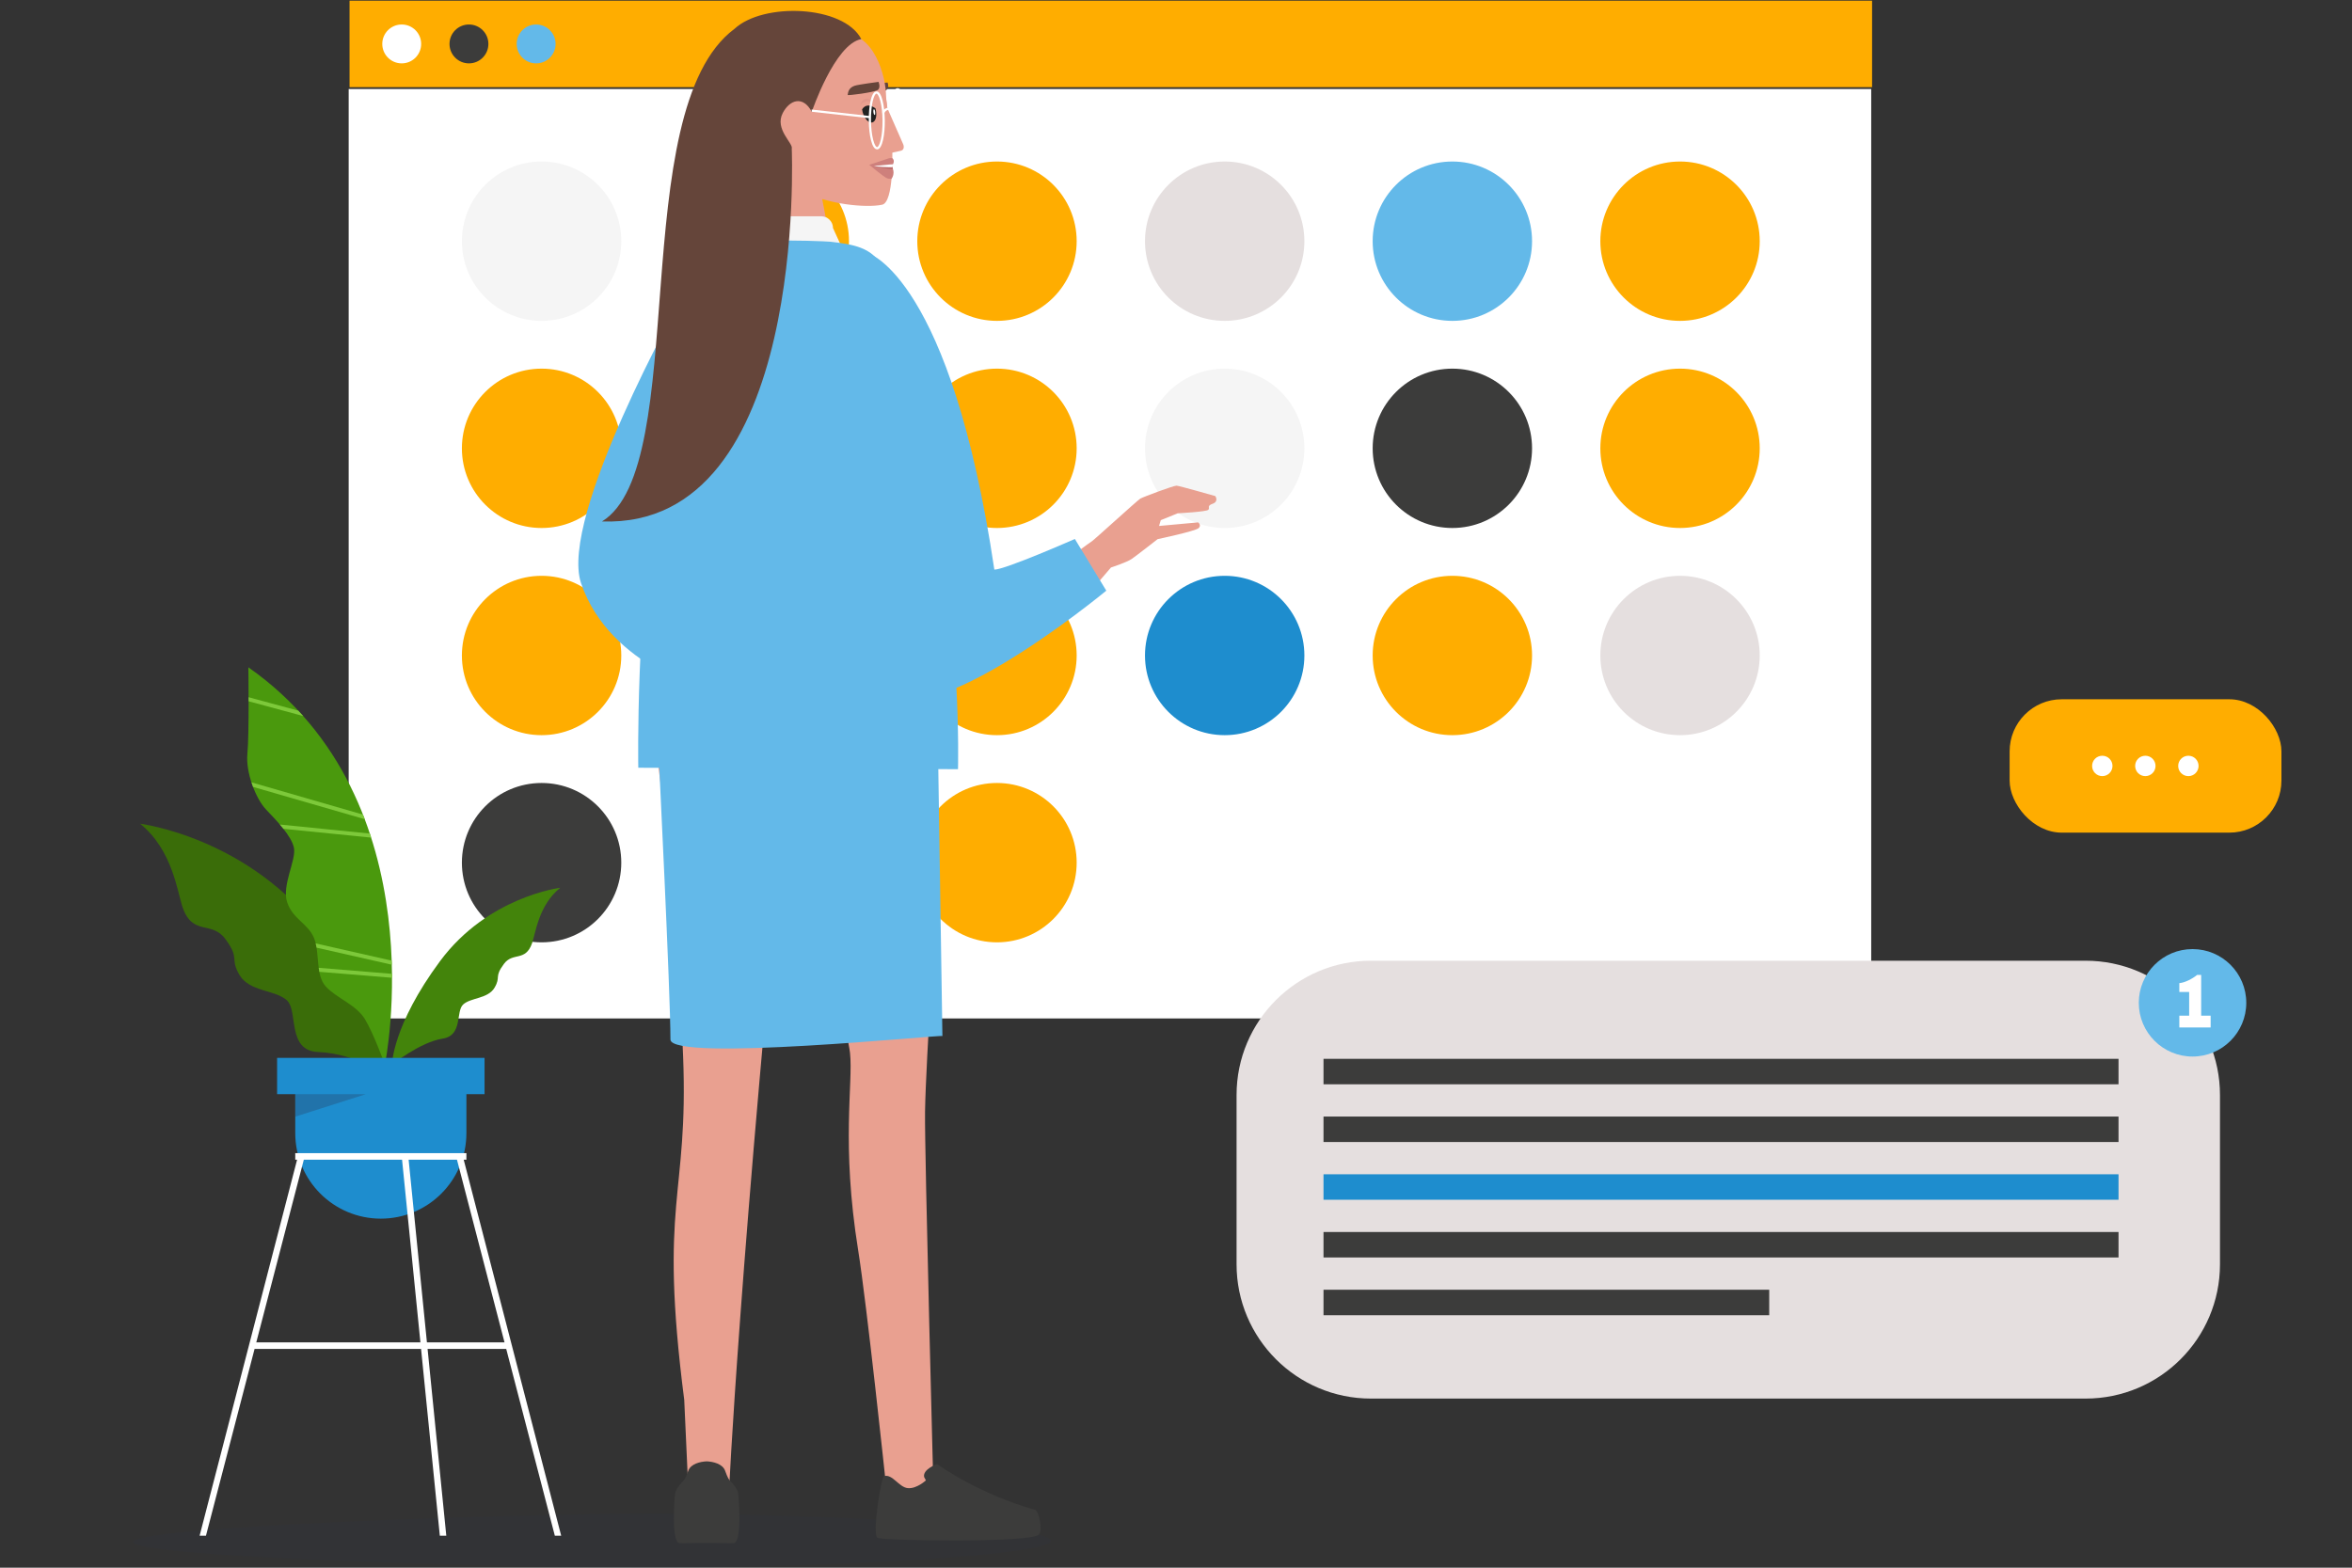 <?xml version="1.0" encoding="UTF-8"?><svg id="Layer_1" xmlns="http://www.w3.org/2000/svg" viewBox="0 0 600 400"><rect x="0" y="0" width="600" height="400" fill="#333333" stroke="none"/><defs><style>.cls-1{opacity:.1;}.cls-1,.cls-2{fill:#2a3756;}.cls-3{fill:#f5f5f5;}.cls-4{fill:#e9a090;}.cls-5{fill:#fff;}.cls-6{fill:#ffad00;}.cls-7{fill:#e5dfdf;}.cls-8{fill:#7dc93a;}.cls-9{fill:#65453a;}.cls-10{fill:#b76565;}.cls-11{fill:#ce807c;}.cls-12{fill:#e1988b;}.cls-13{fill:#1e8dce;}.cls-14{fill:#222221;}.cls-15{fill:#43840b;}.cls-16{fill:#63b9e9;}.cls-17{fill:#3a6d09;}.cls-18{fill:#3c3c3b;}.cls-19{fill:#4a990d;}.cls-2{opacity:.3;}</style></defs><path class="cls-1" d="M268.08,393.13c0,3.8-58.1,6.87-100.7,6.87s-133.4-2.74-133.4-6.54,90.8-7.21,133.4-7.21,100.7,3.08,100.7,6.87Z"/><g><rect class="cls-6" x="89.17" y=".17" width="388.4" height="22.07"/><rect class="cls-5" x="88.95" y="22.71" width="388.4" height="237.15"/><g><path class="cls-3" d="M158.49,61.54c0,11.23-9.1,20.33-20.33,20.33s-20.33-9.1-20.33-20.33,9.1-20.33,20.33-20.33,20.33,9.1,20.33,20.33Z"/><path class="cls-6" d="M216.58,61.54c0,11.23-9.1,20.33-20.33,20.33s-20.33-9.1-20.33-20.33,9.1-20.33,20.33-20.33,20.33,9.1,20.33,20.33Z"/><path class="cls-6" d="M274.66,61.54c0,11.23-9.1,20.33-20.33,20.33s-20.33-9.1-20.33-20.33,9.1-20.33,20.33-20.33,20.33,9.1,20.33,20.33Z"/><path class="cls-7" d="M332.75,61.54c0,11.23-9.1,20.33-20.33,20.33s-20.33-9.1-20.33-20.33,9.1-20.33,20.33-20.33,20.33,9.1,20.33,20.33Z"/><path class="cls-16" d="M390.83,61.54c0,11.23-9.1,20.33-20.33,20.33s-20.33-9.1-20.33-20.33,9.1-20.33,20.33-20.33,20.33,9.1,20.33,20.33Z"/><path class="cls-6" d="M448.91,61.54c0,11.23-9.1,20.33-20.33,20.33s-20.33-9.1-20.33-20.33,9.1-20.33,20.33-20.33,20.33,9.1,20.33,20.33Z"/><path class="cls-6" d="M158.49,114.39c0,11.23-9.1,20.33-20.33,20.33s-20.33-9.1-20.33-20.33,9.1-20.33,20.33-20.33,20.33,9.1,20.33,20.33Z"/><path class="cls-6" d="M216.58,114.39c0,11.23-9.1,20.33-20.33,20.33s-20.33-9.1-20.33-20.33,9.1-20.33,20.33-20.33,20.33,9.1,20.33,20.33Z"/><path class="cls-6" d="M274.66,114.39c0,11.23-9.1,20.33-20.33,20.33s-20.33-9.1-20.33-20.33,9.1-20.33,20.33-20.33,20.33,9.1,20.33,20.33Z"/><path class="cls-3" d="M332.75,114.39c0,11.23-9.1,20.33-20.33,20.33s-20.33-9.1-20.33-20.33,9.1-20.33,20.33-20.33,20.33,9.1,20.33,20.33Z"/><path class="cls-18" d="M390.83,114.39c0,11.23-9.1,20.33-20.33,20.33s-20.33-9.1-20.33-20.33,9.1-20.33,20.33-20.33,20.33,9.1,20.33,20.33Z"/><path class="cls-6" d="M448.91,114.39c0,11.23-9.1,20.33-20.33,20.33s-20.33-9.1-20.33-20.33,9.1-20.33,20.33-20.33,20.33,9.1,20.33,20.33Z"/><path class="cls-6" d="M158.49,167.25c0,11.23-9.1,20.33-20.33,20.33s-20.33-9.1-20.33-20.33,9.1-20.33,20.33-20.33,20.33,9.1,20.33,20.33Z"/><path class="cls-6" d="M216.58,167.25c0,11.23-9.1,20.33-20.33,20.33s-20.33-9.1-20.33-20.33,9.1-20.33,20.33-20.33,20.33,9.1,20.33,20.33Z"/><path class="cls-6" d="M274.66,167.25c0,11.23-9.1,20.33-20.33,20.33s-20.33-9.1-20.33-20.33,9.1-20.33,20.33-20.33,20.33,9.1,20.33,20.33Z"/><path class="cls-13" d="M332.75,167.25c0,11.23-9.1,20.33-20.33,20.33s-20.33-9.1-20.33-20.33,9.1-20.33,20.33-20.33,20.33,9.1,20.33,20.33Z"/><path class="cls-6" d="M390.83,167.25c0,11.23-9.1,20.33-20.33,20.33s-20.33-9.1-20.33-20.33,9.1-20.33,20.33-20.33,20.33,9.1,20.33,20.33Z"/><path class="cls-7" d="M448.91,167.25c0,11.23-9.1,20.33-20.33,20.33s-20.33-9.1-20.33-20.33,9.1-20.33,20.33-20.33,20.33,9.1,20.33,20.33Z"/><path class="cls-18" d="M158.49,220.11c0,11.23-9.1,20.33-20.33,20.33s-20.33-9.1-20.33-20.33,9.1-20.33,20.33-20.33,20.33,9.1,20.33,20.33Z"/><path class="cls-6" d="M216.58,220.11c0,11.23-9.1,20.33-20.33,20.33s-20.33-9.1-20.33-20.33,9.1-20.33,20.33-20.33,20.33,9.1,20.33,20.33Z"/><path class="cls-6" d="M274.66,220.11c0,11.23-9.1,20.33-20.33,20.33s-20.33-9.1-20.33-20.33,9.1-20.33,20.33-20.33,20.33,9.1,20.33,20.33Z"/></g><g><path class="cls-5" d="M107.44,11.21c0,2.74-2.22,4.96-4.96,4.96s-4.96-2.22-4.96-4.96,2.22-4.96,4.96-4.96,4.96,2.22,4.96,4.96Z"/><path class="cls-18" d="M124.59,11.21c0,2.74-2.22,4.96-4.96,4.96s-4.96-2.22-4.96-4.96,2.22-4.96,4.96-4.96,4.96,2.22,4.96,4.96Z"/><path class="cls-16" d="M141.73,11.21c0,2.74-2.22,4.96-4.96,4.96s-4.96-2.22-4.96-4.96,2.22-4.96,4.96-4.96,4.96,2.22,4.96,4.96Z"/></g></g><g><rect class="cls-6" x="512.66" y="178.42" width="69.34" height="34.03" rx="13.29" ry="13.29"/><g><path class="cls-5" d="M538.9,195.43c0,1.43-1.16,2.6-2.6,2.6s-2.6-1.16-2.6-2.6,1.16-2.6,2.6-2.6,2.6,1.16,2.6,2.6Z"/><path class="cls-5" d="M549.88,195.43c0,1.43-1.16,2.6-2.6,2.6s-2.6-1.16-2.6-2.6,1.16-2.6,2.6-2.6,2.6,1.16,2.6,2.6Z"/><path class="cls-5" d="M560.86,195.43c0,1.43-1.16,2.6-2.6,2.6s-2.6-1.16-2.6-2.6,1.16-2.6,2.6-2.6,2.6,1.16,2.6,2.6Z"/></g></g><g><path class="cls-7" d="M349.72,245.13h182.33c18.92,0,34.27,15.36,34.27,34.27v43.18c0,18.92-15.36,34.27-34.27,34.27h-182.33c-18.92,0-34.27-15.36-34.27-34.27v-43.18c0-18.92,15.36-34.27,34.27-34.27Z"/><g><rect class="cls-18" x="337.63" y="270.16" width="202.81" height="6.5"/><rect class="cls-18" x="337.63" y="284.89" width="202.81" height="6.5"/><rect class="cls-13" x="337.63" y="299.62" width="202.81" height="6.5"/><rect class="cls-18" x="337.63" y="314.35" width="202.81" height="6.5"/><rect class="cls-18" x="337.63" y="329.08" width="113.7" height="6.5"/></g><g><path class="cls-16" d="M573.03,255.87c0,7.57-6.14,13.71-13.71,13.71s-13.71-6.14-13.71-13.71,6.14-13.71,13.71-13.71,13.71,6.14,13.71,13.71Z"/><path class="cls-5" d="M563.94,259.16v3h-7.99v-3h2.51v-6.05h-2.51v-2.26c1.43-.12,3.34-1.11,4.54-2.1h1.03v10.41h2.42Z"/></g></g><g><path class="cls-17" d="M35.71,210.17s27.93,3.4,46.39,28.3c18.46,24.9,16.05,36.52,16.05,36.52,0,0-5.97-6.07-17.03-6.57-8.01-.36-4.98-10.49-7.94-13.19-2.96-2.7-9.57-2.15-12.1-6.48-2.54-4.33,.27-3.98-3.64-9.22-3.46-4.63-8.26-.7-10.82-7.92-1.38-3.89-2.53-14.72-10.9-21.45Z"/><path class="cls-15" d="M142.93,226.52s-18.46,2.24-30.66,18.7c-12.2,16.46-12.27,26.43-12.27,26.43,0,0,7.2-5.76,12.91-6.64,5.23-.81,3.29-6.93,5.25-8.72,1.96-1.78,6.32-1.42,8-4.28,1.68-2.86-.18-2.63,2.41-6.09,2.29-3.06,5.46-.46,7.15-5.23,.91-2.57,1.67-9.73,7.2-14.17Z"/><path class="cls-19" d="M98.19,271.66s13.83-67.28-34.83-101.39c0,0,.25,16.83-.25,22.05-.46,4.74,2.11,11.4,4.69,14.15,2.59,2.75,6.53,6.72,7.18,9.84,.65,3.12-3.18,9.63-1.71,13.95,1.47,4.32,5.39,5.4,6.88,9.19,1.49,3.79,.26,9.35,3,12.3,2.73,2.95,7.71,4.6,9.95,8.3,2.24,3.7,5.09,11.6,5.09,11.6Z"/><rect class="cls-13" x="70.69" y="269.92" width="52.92" height="9.26"/><path class="cls-13" d="M118.98,289.11c0,12.06-9.77,21.83-21.83,21.83h0c-12.06,0-21.83-9.77-21.83-21.83v-14.55h43.66v14.55Z"/><rect class="cls-5" x="75.32" y="294.23" width="43.66" height="1.67"/><polygon class="cls-5" points="52.54 391.84 50.92 391.84 76.06 294.85 77.67 295.27 52.54 391.84"/><polygon class="cls-5" points="141.54 391.84 116.41 295.27 118.02 294.85 143.16 391.84 141.54 391.84"/><polygon class="cls-5" points="112.2 391.84 102.49 295.14 104.15 294.97 113.85 391.84 112.2 391.84"/><rect class="cls-5" x="64.3" y="342.51" width="65.48" height="1.67"/><polygon class="cls-2" points="75.32 279.18 93.33 279.18 75.32 284.92 75.32 279.18"/><polygon class="cls-8" points="93.05 209.02 64.55 200.78 64.15 199.62 92.6 207.85 93.05 209.02"/><polygon class="cls-8" points="94.69 213.72 72.3 211.47 71.39 210.38 94.35 212.69 94.69 213.72"/><polygon class="cls-8" points="99.96 246.15 80.76 241.8 80.54 240.72 99.92 245.11 99.96 246.15"/><polygon class="cls-8" points="100.01 249.48 81.46 247.96 81.3 246.94 100 248.48 100.01 249.48"/><polygon class="cls-8" points="77.35 182.7 63.43 178.93 63.42 177.9 76.1 181.33 77.35 182.7"/></g><g id="_4_Standing"><g id="leg"><path class="cls-4" d="M235.98,283.64c.22-13.73,3.09-55.16,3.09-55.16,0,0-38.2-79.78-46.06-60.74,0,0,23,92.98,23.83,100.9,.84,7.92-2.3,23.07,2.08,50.37,2.19,13.65,7,59,7,59l12.33,6.64s-2.43-91.32-2.27-101Z"/></g></g><path id="head" class="cls-4" d="M203.22,8.13c8.35-2.11,19.88-.42,22.26,13.57,1.67,9.81,3.67,26.81-2.52,28.98-2.74,.96-13.23,0-13.23,0l2.97,15.76-19.98-4.1,3.15-16.7s-20.16-30.56,7.35-37.51Z"/><path class="cls-16" d="M173.79,76.32s-31.27,55.6-25.56,72.48c7.38,21.78,33.66,27.84,33.66,27.84l-8.1-100.31Z"/><g id="leg-2"><path class="cls-4" d="M167.98,195.94s4.66,32.03,6.28,73.53c1.42,36.38-6.28,36.56,.29,87.73l.86,18.95,10.53,5.12s2.49-57.61,16.15-194.06c0,0-26.46-10.4-34.11,8.73Z"/></g><path class="cls-4" d="M272.21,142.74s5.78-4.32,6.29-4.6c.51-.28,11.68-10.5,12.4-10.92,.72-.42,8.52-3.34,9.25-3.3,.73,.04,9.88,2.66,9.88,2.66,0,0,.95,1.37-.68,1.95-1.62,.58-.6,1.04-1.11,1.55-.51,.51-7.8,.89-7.8,.89l-4.32,1.75-.45,1.48,9.97-.91s.94,.68,.15,1.45c-.79,.78-10.47,2.82-10.47,2.82,0,0-5.34,4.17-6.61,5.05-1.26,.88-5.3,2.19-5.3,2.19l-5.4,6.3-5.8-8.37Z"/><path class="cls-16" d="M221.6,64.67s21,6.29,32.06,80.67c2.78,0,20.54-7.82,20.54-7.82l8.02,13.19s-51.29,42.39-58.08,22.59c-6.85-20-6.79-40.89-7.97-55.44-1.12-13.68,5.44-53.2,5.44-53.2Z"/><g><path class="cls-18" d="M225.55,376.63c-.83,.23-3.08,14.97-1.73,15.74,1.35,.77,38.99,1.34,41.17-.8,1.15-1.13-.08-6.09-.87-6.31-14.53-4.05-25.09-11.7-25.09-11.7,0,0-3.72,1.33-3.28,3.32l.45,.84s-2.34,2.19-4.61,1.98-3.91-3.65-6.02-3.07Z"/><path class="cls-18" d="M172.26,381.03c.14-1,1.13-2.25,1.72-2.83,.64-.62,.91-1.02,1.62-2.97,.65-1.76,3.1-2.29,4.63-2.36h0s.04,0,.05,0c.02,0,.04,0,.05,0h0c1.53,.07,3.98,.6,4.63,2.36,.71,1.95,.98,2.35,1.62,2.97,.6,.58,1.59,1.83,1.72,2.83,.14,1,1.09,12.52-1.14,12.71-1.07,.09-4-.09-6.84-.04h-.11c-2.84-.06-5.77,.13-6.84,.04-2.23-.19-1.28-11.71-1.14-12.71Z"/></g><path class="cls-16" d="M167.98,191.77s3.06,61.75,3.05,73.46c0,5.82,69.36-1.3,69.38-.88l-1.12-72.96-71.3,.38Z"/><path class="cls-3" d="M192.11,66.43h17.37c1.66,0,5.32-1.56,5.32-3.21l-2.3-5.03c0-1.66-1.36-3.01-3.01-3.01h-17.37c-1.66,0-3.01,1.36-3.01,3.01v5.23c0,1.66,1.36,3.01,3.01,3.01Z"/><path id="dress" class="cls-16" d="M194.83,61.46c-8.53,.33-17.94,1.25-20.56,6.74-1.76,7.48,1.06,28.56-6.28,53.04-5.91,34.4-5.16,74.65-5.16,74.65l81.56,.37s1.04-37.7-7.32-71.79c-5.67-23.09-6.86-46.11-12.12-56.53-2.48-4.91-7.57-5.61-13.08-6.26-.64-.08-9.78-.5-17.03-.22Z"/><g id="head-2"><g id="face"><path class="cls-5" d="M229.13,37.28c-.63,0-1.15-.76-1.54-2.28-.35-1.36-.55-3.17-.57-5.09-.04-3.54,.59-7.23,1.87-7.41,.03,0,.06,0,.1,0,1.34-.01,2.08,3.7,2.11,7.37,.04,3.54-.59,7.23-1.87,7.41-.03,0-.06,0-.1,0Zm-1.55-7.38c.02,1.88,.22,3.64,.56,4.95,.38,1.47,.8,1.86,.98,1.86h.02c.6-.09,1.42-2.73,1.38-6.84-.02-1.88-.22-3.64-.56-4.95-.38-1.47-.8-1.86-.98-1.86h-.02c-.6,.09-1.42,2.73-1.38,6.84Z"/><g id="eyebrows"><path class="cls-9" d="M226.44,21.06s-6.57,.41-7.81,.69c-2.06,.46-2.35,1.63-2.59,2.27-.08,.22,8.61-.33,9.8-.88,1.19-.55,.59-2.08,.59-2.08Z"/></g><path class="cls-4" d="M202.38,31.23c1.82-10.95,4.41-21.42,11.81-22.49,8.71-1.25,11.93,10.97,11.84,16.02,0,0,1.02,8.6,1.1,9.14,.21,1.47,.41,3.24,.51,5.11,0,0,.37,12.57-2.59,13.22-4.06,.88-14.13-.11-19.81-3.34-4.34-2.47-5.43-4.89-5.82-7.61-.06-.4,1.76-3.62,2.36-6.75,.22-1.16,.44-2.31,.6-3.3Z"/></g><g id="eyebrows-2"><path class="cls-9" d="M224.12,20.89s-5.15,.67-6.1,.99c-1.58,.54-1.67,1.7-1.78,2.35-.04,.22,6.77-.67,7.65-1.26,.88-.59,.23-2.08,.23-2.08Z"/></g><path class="cls-4" d="M226.3,27.45l4.09,9.32c.28,.62,.27,1.56-.68,1.72l-3.09,.67-.32-11.71Z"/></g><path id="hair" class="cls-9" d="M187.35,7.37h0c-27.97,20.86-10.91,111.62-33.78,125.68,52.64,1.88,48.41-95.09,48.41-95.09,.47-1.41-4.47-4.97-2.29-9.14,1.78-3.39,5.16-4.49,7.4-.3,0,0,5.84-17.28,12.63-18.55-4.56-8.69-25.06-9.43-32.37-2.59Z"/><g><path class="cls-11" d="M227.72,40.43s-.39-.3-1.52,.14c-.77,.3-4.46,1.48-4.46,1.48,0,0,3.83,3.2,4.59,3.46,.25,.08,.59,.13,.96,.14,.29,0,.96-1.32,.49-2.56-.22-.59-.21-.75,.02-1.18,.52-.97-.09-1.49-.09-1.49Z"/><path class="cls-10" d="M227.65,42.67l.14,.43c-1.02,.05-4.04-.47-4.83-.74l3.86-.15,.83,.47Z"/><path class="cls-5" d="M227.81,41.92l-.16,.75c-.87,.04-4.03-.09-4.69-.31l3.95-.39,.9-.05Z"/></g><g><path class="cls-14" d="M222.53,31.24c.91-.24,1.28-1.81,.83-3.5,0-.03-.02-.06-.03-.1-.58-.38-1.22-.72-1.7-.72-.84,0-1.37,.44-1.71,.99,.03,.23,.08,.46,.14,.7,.45,1.69,1.55,2.87,2.46,2.63Z"/><path class="cls-5" d="M222.81,28.63c.05,.4,.19,.72,.32,.7s.18-.36,.13-.76-.19-.72-.32-.7-.18,.36-.13,.76Z"/><path class="cls-12" d="M222.91,26.03s-2.62-2.35-3.5,.93c1.02-1.75,3.5-.93,3.5-.93Z"/></g><g><path class="cls-5" d="M223.74,38.1c-.63,0-1.15-.76-1.54-2.28-.35-1.36-.56-3.17-.57-5.09-.04-3.54,.59-7.23,1.87-7.41,.03,0,.06,0,.1,0,1.34-.01,2.08,3.7,2.12,7.38,.04,3.54-.59,7.23-1.87,7.41-.03,0-.06,0-.1,0Zm-1.55-7.38c.02,1.88,.22,3.64,.56,4.96,.38,1.47,.8,1.86,.98,1.86,0,0,.01,0,.02,0,.61-.09,1.42-2.73,1.38-6.84-.02-1.88-.22-3.64-.56-4.95-.38-1.47-.8-1.86-.98-1.86h-.02c-.6,.09-1.42,2.73-1.38,6.84Z"/><path class="cls-5" d="M225.59,28.87c.21-.47,.59-.77,1.04-.84,.26-.04,.53,.01,.77,.14l.26-.5c-.35-.18-.74-.25-1.12-.2-.64,.09-1.19,.53-1.48,1.17l.52,.24Z"/><polygon class="cls-5" points="221.94 30.17 221.88 29.6 207.03 27.95 207.1 28.52 221.94 30.17"/></g></svg>
